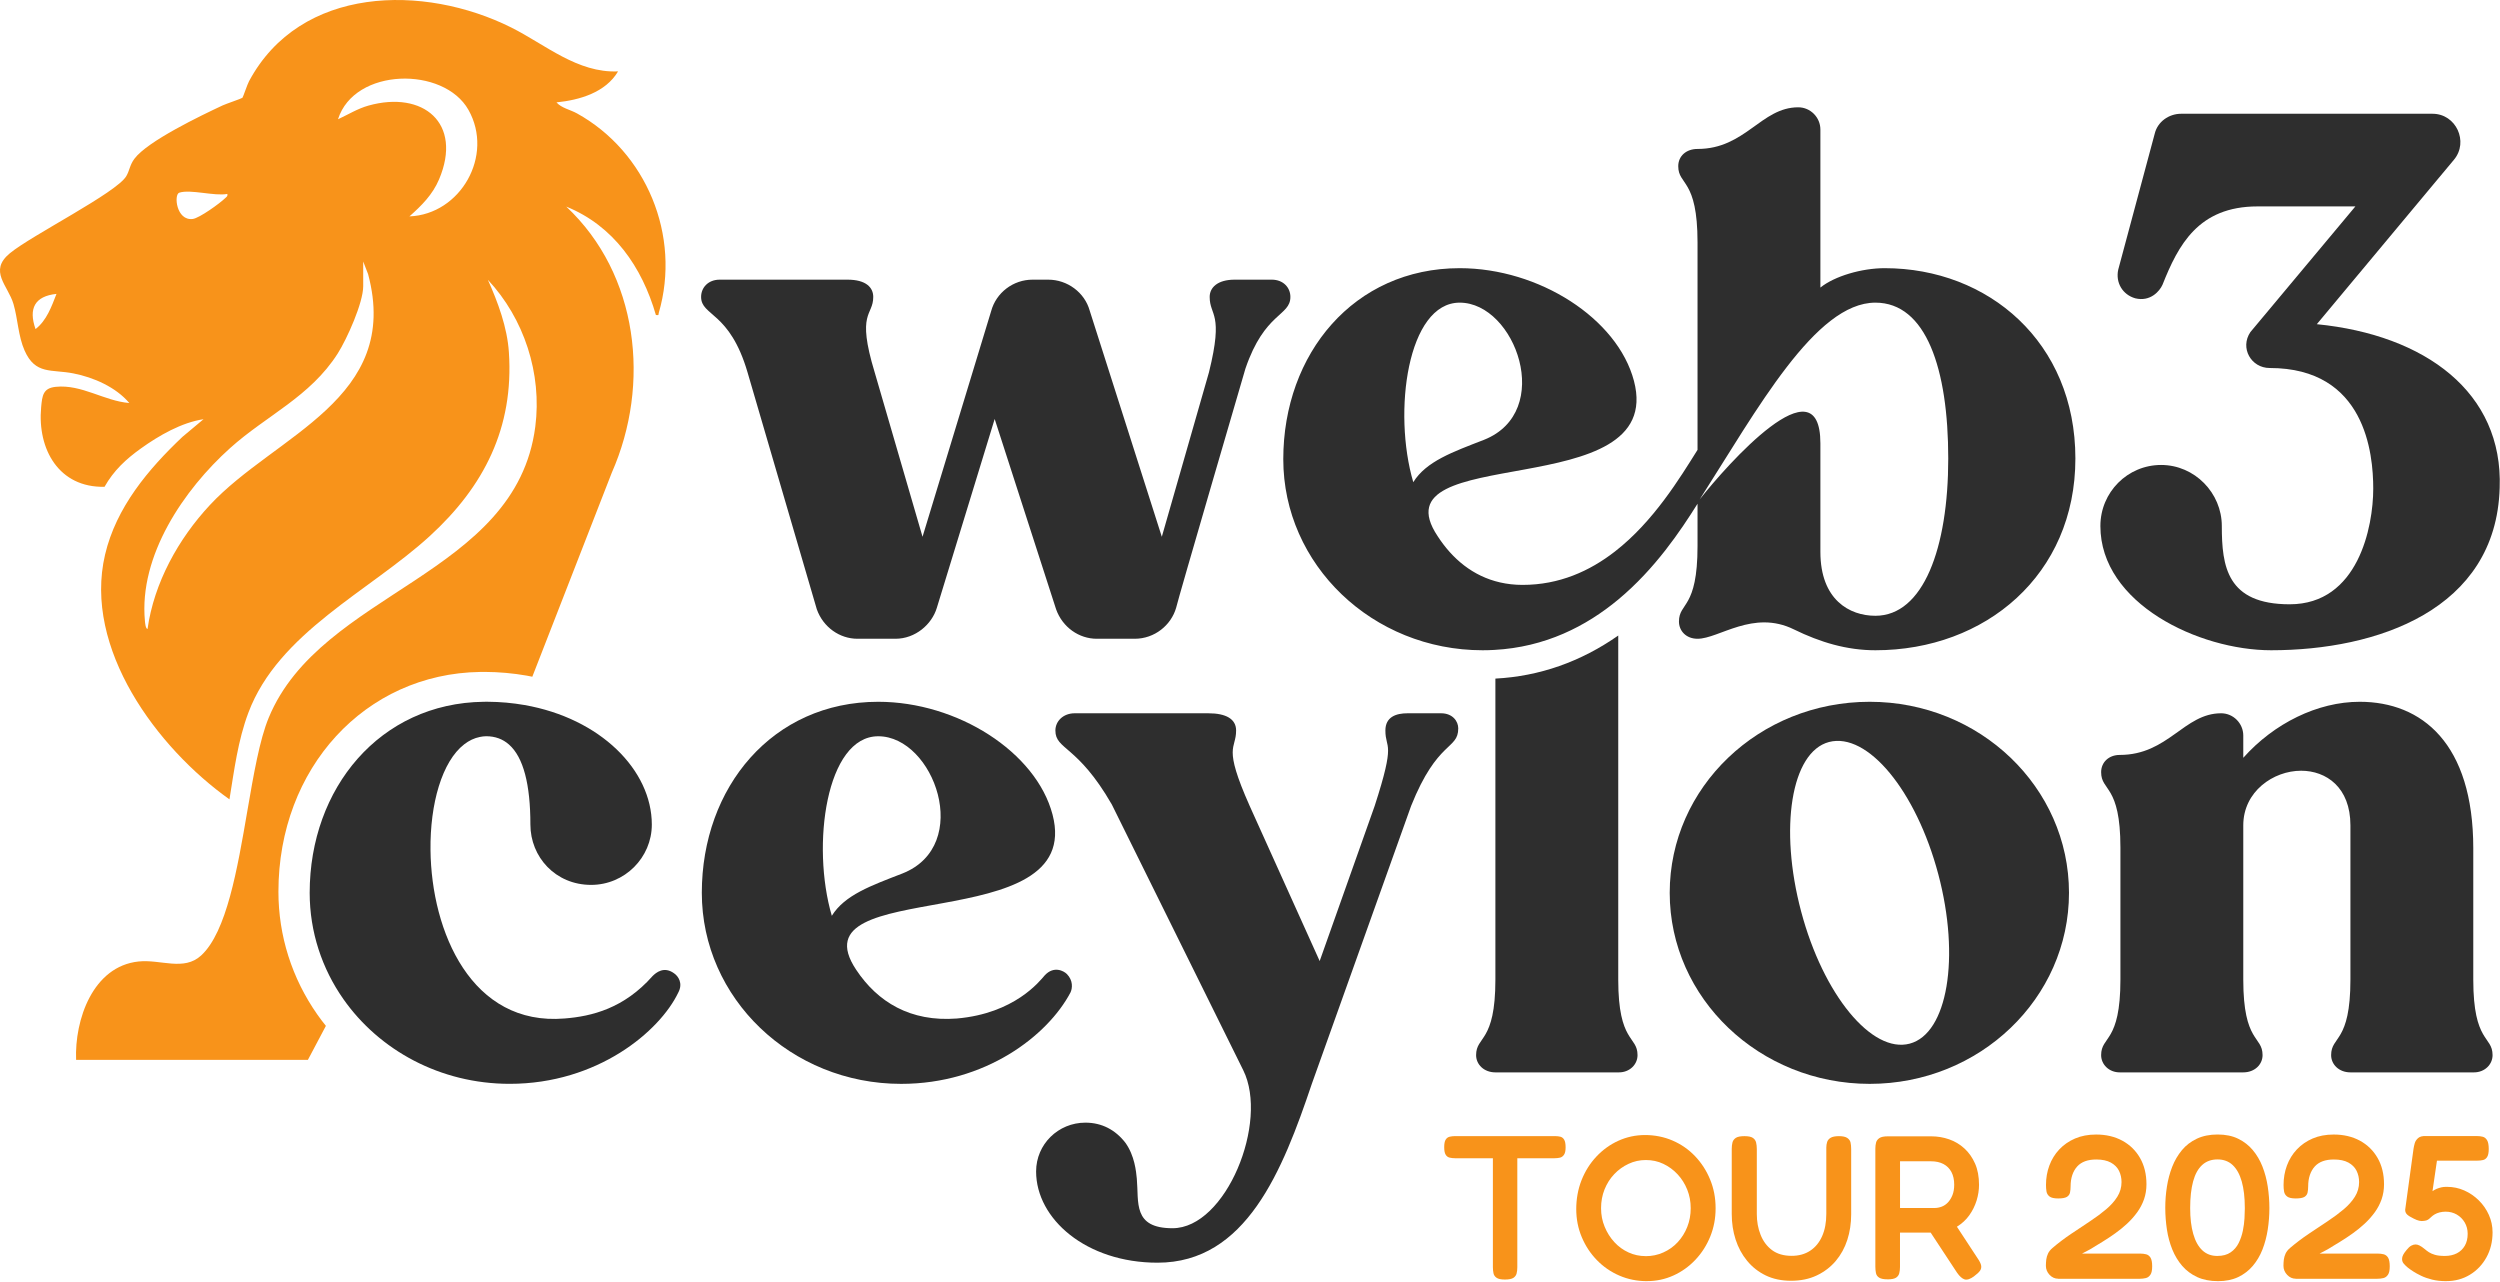 <svg width="700" height="359" viewBox="0 0 700 359" fill="none" xmlns="http://www.w3.org/2000/svg">
<g clip-path="url(#clip0_2_1334)">
<path d="M361.309 83.133C361.309 88.562 354.109 87.356 348.709 103.242C348.709 103.242 329.709 168.196 329.309 170.207C327.909 175.033 323.309 178.854 317.709 178.854H307.109C302.109 178.854 297.509 175.636 295.709 170.609L278.509 117.319L262.309 170.207C260.909 174.832 256.309 178.854 250.709 178.854H240.109C235.109 178.854 230.509 175.636 228.709 170.609L209.309 104.248C204.309 87.155 196.309 88.562 196.309 83.133C196.309 80.518 198.309 78.306 201.509 78.306H237.309C242.509 78.306 244.509 80.518 244.509 83.133C244.509 88.562 239.709 87.155 244.909 104.248L258.309 150.298L277.509 87.155C278.909 81.926 283.709 78.306 289.109 78.306H293.509C298.909 78.306 303.709 81.926 305.109 86.954L325.309 150.298L338.509 104.248C342.709 87.356 338.709 88.562 338.709 83.133C338.709 80.518 340.909 78.306 345.709 78.306H356.109C359.309 78.306 361.309 80.518 361.309 83.133Z" fill="#2E2E2E"/>
<path d="M527.709 75.089C521.309 75.089 513.709 77.301 509.709 80.518V36.278C509.709 32.859 506.909 30.044 503.509 30.044C493.109 30.044 488.709 41.707 475.309 41.707C472.109 41.707 469.909 43.718 469.909 46.533C469.909 51.963 475.309 49.952 475.309 67.849V125.966C470.349 133.869 462.979 146.045 452.169 154.431C445.109 159.911 436.589 163.772 426.319 163.772C424.099 163.772 421.999 163.53 420.029 163.078C412.419 161.349 406.649 156.482 402.519 150.097C384.719 123.352 466.709 141.651 457.509 106.661C452.909 89.165 430.909 75.089 408.719 75.089C379.119 75.089 359.319 99.019 359.319 128.58C359.319 158.141 384.319 182.071 415.119 182.071C416.209 182.071 417.279 182.041 418.329 181.981C432.689 181.217 444.109 175.345 453.109 167.874C463.419 159.297 470.559 148.619 475.309 141.048V152.913C475.309 170.609 470.109 168.598 470.109 174.028C470.109 176.642 472.109 178.854 475.309 178.854C481.309 178.854 490.909 170.609 502.309 176.24C509.709 179.859 517.109 182.071 525.109 182.071C555.908 182.071 581.108 160.956 581.108 128.379C581.108 95.802 556.708 75.089 527.709 75.089ZM395.719 135.015C389.919 115.308 394.119 84.741 408.719 84.741C424.319 84.741 435.319 115.308 415.519 123.151C406.719 126.569 399.319 129.183 395.719 135.015ZM525.109 172.419C517.909 172.419 509.709 167.995 509.709 154.521V124.156C509.709 100.628 483.509 130.189 475.909 139.841C492.109 114.503 508.309 84.741 525.109 84.741C539.309 84.741 545.509 103.242 545.509 128.379C545.509 153.516 538.509 172.419 525.109 172.419Z" fill="#2E2E2E"/>
<path d="M699.908 136.624C698.908 170.81 665.508 182.071 635.908 182.071C615.708 182.071 588.108 169 588.108 147.282C588.108 137.83 595.708 130.189 605.108 130.189C614.508 130.189 622.108 138.032 622.108 147.282C622.108 158.543 623.508 169.201 641.108 169.201C660.308 169.201 664.508 147.483 664.508 136.825C664.508 126.971 662.308 103.041 635.508 103.041C630.308 103.041 627.108 97.41 630.108 92.986L659.508 57.795H632.108C615.508 57.795 609.908 68.654 605.508 79.714C604.708 81.524 602.108 84.54 597.908 83.535C594.308 82.529 592.308 79.111 593.108 75.491L603.308 37.484C604.108 34.065 607.308 31.853 610.708 31.853H681.108C687.708 31.853 691.308 39.696 687.108 44.724L648.708 90.774C679.108 93.791 700.908 109.878 699.908 136.624Z" fill="#2E2E2E"/>
<path d="M188.71 272.504C185.91 270.493 183.71 272.303 182.71 273.308C174.71 282.358 165.71 284.57 158.11 285.173C132.02 287.375 120.79 260.921 120.54 238.026C120.39 225.035 123.77 213.201 129.98 208.405C131.32 207.369 132.79 206.655 134.38 206.344C134.94 206.223 135.52 206.153 136.11 206.143C138.64 206.143 140.78 206.927 142.52 208.475C146.56 212.035 148.51 219.646 148.51 230.877C148.51 239.927 155.51 247.769 165.51 247.769C174.91 247.769 182.51 240.128 182.51 230.877C182.51 215.624 168.1 201.125 146.84 197.405C143.55 196.832 140.11 196.51 136.52 196.49H136.11C135.87 196.49 135.63 196.49 135.4 196.5C106.39 196.882 86.71 220.662 86.71 249.981C86.71 260.991 90.18 271.227 96.13 279.723C106.17 294.051 123.26 303.473 142.71 303.473C167.31 303.473 184.71 288.793 189.91 277.933C191.31 275.319 189.91 273.308 188.71 272.504Z" fill="#2E2E2E"/>
<path d="M245.909 196.5C268.109 196.5 290.109 210.577 294.709 228.072C303.909 263.062 221.909 244.763 239.709 271.508C245.709 280.558 254.909 286.188 267.909 285.183C284.109 283.775 291.109 274.726 292.509 273.117C295.109 270.302 297.909 271.911 298.709 272.715C300.509 274.525 300.309 276.737 299.709 277.943C293.309 290.009 275.909 303.483 252.309 303.483C221.509 303.483 196.509 279.552 196.509 249.991C196.509 220.43 216.309 196.5 245.909 196.5ZM232.909 256.426C236.509 250.595 243.909 247.98 252.709 244.562C272.509 236.719 261.509 206.153 245.909 206.153C231.309 206.153 227.109 236.719 232.909 256.426Z" fill="#2E2E2E"/>
<path d="M408.309 203.941C408.309 209.973 402.509 207.158 395.109 225.659L367.309 303.483C359.109 327.815 348.909 353.555 324.109 353.555C304.109 353.555 290.109 341.288 290.109 328.016C290.109 320.375 296.309 314.342 303.909 314.342C308.509 314.342 312.309 316.353 315.109 319.972C317.709 323.592 318.109 328.016 318.309 330.027C318.909 336.663 317.109 343.903 328.309 343.903C343.309 343.903 355.309 314.141 348.109 299.662L311.309 225.257C301.709 208.566 295.509 209.973 295.509 204.544C295.509 201.93 297.709 199.718 300.909 199.718H338.309C343.309 199.718 346.109 201.326 346.109 204.544C346.109 209.973 342.309 208.566 349.909 225.659L369.509 269.095L384.909 225.659C390.909 207.158 387.909 209.973 387.909 204.544C387.909 200.723 390.909 199.718 394.109 199.718H403.509C406.709 199.718 408.309 201.93 408.309 203.941Z" fill="#2E2E2E"/>
<path d="M453.109 274.324V177.949C442.609 185.299 431.079 189.351 418.749 190.005H418.709V274.324C418.709 292.02 413.309 290.009 413.309 295.439C413.309 298.053 415.509 300.265 418.709 300.265H453.309C456.309 300.265 458.509 298.053 458.509 295.439C458.509 290.009 453.109 292.02 453.109 274.324Z" fill="#2E2E2E"/>
<path d="M523.519 196.5C554.318 196.5 579.318 220.43 579.318 249.991C579.318 279.552 554.318 303.483 523.519 303.483C492.719 303.483 467.519 279.552 467.519 249.991C467.519 220.43 492.519 196.5 523.519 196.5ZM504.319 255.22C510.519 278.547 524.118 295.037 534.718 292.221C545.318 289.406 548.918 268.09 542.718 244.763C536.518 221.436 522.919 204.946 512.119 207.761C501.519 210.577 498.119 231.893 504.319 255.22Z" fill="#2E2E2E"/>
<path d="M697.918 295.439C697.918 298.053 695.718 300.265 692.718 300.265H658.118C654.918 300.265 652.718 298.053 652.718 295.439C652.718 290.009 658.118 292.02 658.118 274.324V231.088C658.118 220.43 651.318 215.805 644.318 215.805C636.518 215.805 628.118 221.637 628.118 231.088V274.324C628.118 292.02 633.518 290.009 633.518 295.439C633.518 298.053 631.318 300.265 628.118 300.265H593.518C590.518 300.265 588.318 298.053 588.318 295.439C588.318 290.009 593.718 292.02 593.718 274.324V237.322C593.718 219.626 588.318 221.637 588.318 216.207C588.318 213.392 590.518 211.381 593.518 211.381C607.118 211.381 611.518 199.718 621.918 199.718C625.318 199.718 628.118 202.533 628.118 205.951V212.185C636.718 202.533 648.918 196.5 660.718 196.5C678.118 196.5 692.518 208.164 692.518 237.523V274.324C692.518 292.02 697.918 290.009 697.918 295.439Z" fill="#2E2E2E"/>
<path d="M435.409 318.112C435.979 318.112 436.479 318.172 436.919 318.283C437.359 318.404 437.709 318.675 437.969 319.118C438.239 319.56 438.369 320.274 438.369 321.269C438.369 322.184 438.229 322.868 437.939 323.3C437.649 323.743 437.279 324.014 436.829 324.135C436.369 324.246 435.859 324.306 435.289 324.306H424.849V354.822C424.849 355.476 424.779 356.059 424.649 356.572C424.519 357.084 424.209 357.497 423.739 357.808C423.259 358.11 422.479 358.271 421.369 358.271C420.259 358.271 419.539 358.11 419.059 357.788C418.579 357.466 418.289 357.044 418.179 356.521C418.069 356.009 418.009 355.425 418.009 354.772V324.306H407.399C406.869 324.306 406.359 324.246 405.889 324.135C405.409 324.014 405.039 323.743 404.779 323.3C404.509 322.858 404.379 322.164 404.379 321.209C404.379 320.254 404.509 319.55 404.779 319.118C405.049 318.675 405.419 318.404 405.889 318.283C406.369 318.172 406.869 318.112 407.399 318.112H435.409Z" fill="#F8931A"/>
<path d="M461.139 358.723C458.399 358.723 455.829 358.21 453.439 357.175C451.039 356.139 448.939 354.701 447.139 352.841C445.329 350.991 443.919 348.839 442.889 346.386C441.859 343.943 441.349 341.318 441.349 338.523C441.349 335.728 441.839 332.963 442.829 330.459C443.819 327.956 445.199 325.754 446.969 323.863C448.739 321.973 450.789 320.485 453.129 319.419C455.469 318.353 457.969 317.81 460.629 317.81C463.289 317.81 465.939 318.323 468.329 319.359C470.729 320.395 472.819 321.842 474.609 323.723C476.399 325.593 477.809 327.775 478.828 330.258C479.858 332.742 480.369 335.426 480.369 338.292C480.369 341.158 479.879 343.711 478.889 346.185C477.899 348.648 476.509 350.83 474.729 352.721C472.939 354.611 470.889 356.089 468.569 357.135C466.249 358.19 463.779 358.713 461.149 358.713L461.139 358.723ZM460.799 351.725C462.549 351.725 464.189 351.383 465.729 350.689C467.269 350.006 468.609 349.051 469.749 347.824C470.889 346.597 471.779 345.179 472.429 343.551C473.079 341.922 473.399 340.172 473.399 338.302C473.399 336.432 473.079 334.733 472.429 333.104C471.779 331.475 470.879 330.047 469.719 328.8C468.559 327.554 467.229 326.588 465.729 325.874C464.229 325.16 462.599 324.809 460.849 324.809C459.099 324.809 457.519 325.16 455.999 325.874C454.479 326.578 453.139 327.543 451.979 328.77C450.819 329.997 449.919 331.425 449.269 333.043C448.619 334.672 448.299 336.422 448.299 338.292C448.299 340.162 448.629 341.861 449.299 343.48C449.959 345.109 450.869 346.537 452.009 347.784C453.149 349.03 454.469 349.996 455.979 350.679C457.479 351.373 459.089 351.715 460.799 351.715V351.725Z" fill="#F8931A"/>
<path d="M501.478 358.613C498.818 358.613 496.458 358.11 494.408 357.125C492.358 356.129 490.618 354.762 489.188 353.022C487.758 351.283 486.688 349.292 485.968 347.06C485.248 344.828 484.888 342.445 484.888 339.921V321.682C484.888 321.028 484.958 320.435 485.088 319.902C485.218 319.369 485.538 318.937 486.028 318.605C486.518 318.283 487.318 318.122 488.428 318.122C489.538 318.122 490.318 318.283 490.798 318.605C491.278 318.937 491.578 319.359 491.708 319.902C491.838 320.435 491.908 321.048 491.908 321.742V339.931C491.908 342.032 492.258 343.973 492.968 345.753C493.668 347.532 494.738 348.96 496.158 350.026C497.588 351.092 499.418 351.635 501.668 351.635C503.688 351.635 505.418 351.152 506.858 350.197C508.308 349.242 509.418 347.884 510.198 346.125C510.978 344.365 511.368 342.284 511.368 339.871V321.34C511.368 320.767 511.448 320.244 511.598 319.761C511.748 319.278 512.078 318.886 512.568 318.585C513.058 318.283 513.838 318.122 514.908 318.122C515.978 318.122 516.748 318.293 517.248 318.635C517.738 318.977 518.048 319.409 518.158 319.922C518.268 320.435 518.328 321.038 518.328 321.732V340.031C518.328 342.555 517.968 344.938 517.248 347.17C516.528 349.403 515.438 351.373 513.998 353.083C512.548 354.782 510.788 356.129 508.688 357.125C506.598 358.12 504.198 358.613 501.498 358.613H501.478Z" fill="#F8931A"/>
<path d="M528.518 358.211C527.448 358.211 526.668 358.06 526.178 357.748C525.688 357.446 525.378 357.014 525.268 356.461C525.158 355.908 525.098 355.325 525.098 354.711V321.611C525.098 320.998 525.168 320.435 525.298 319.922C525.428 319.409 525.748 318.987 526.238 318.655C526.728 318.333 527.508 318.172 528.578 318.172H540.788C542.498 318.172 544.158 318.454 545.748 319.007C547.348 319.56 548.768 320.415 550.028 321.561C551.278 322.707 552.278 324.125 553.018 325.804C553.758 327.483 554.128 329.474 554.128 331.766C554.128 333.214 553.898 334.682 553.448 336.15C552.988 337.618 552.318 338.986 551.418 340.253C550.528 341.52 549.378 342.575 547.998 343.44C546.608 344.305 545.008 344.868 543.178 345.129H531.998V354.772C531.998 355.385 531.928 355.958 531.798 356.491C531.668 357.024 531.358 357.446 530.888 357.758C530.408 358.06 529.628 358.221 528.518 358.221V358.211ZM531.998 338.242H541.638C542.318 338.242 542.998 338.121 543.668 337.87C544.328 337.618 544.928 337.216 545.438 336.663C545.948 336.11 546.368 335.426 546.688 334.632C547.008 333.828 547.178 332.852 547.178 331.706C547.178 330.329 546.918 329.152 546.408 328.177C545.898 327.202 545.148 326.458 544.188 325.935C543.218 325.422 542.048 325.161 540.678 325.161H532.008V338.242H531.998ZM552.768 357.346C551.668 358.15 550.768 358.442 550.088 358.231C549.408 358.019 548.698 357.396 547.978 356.36L538.388 341.791L546.148 340.755L553.738 352.339C554.268 353.103 554.598 353.756 554.708 354.289C554.818 354.822 554.728 355.325 554.418 355.777C554.108 356.23 553.558 356.753 552.768 357.326V357.346Z" fill="#F8931A"/>
<path d="M576.278 358.04C575.368 358.04 574.568 357.678 573.878 356.954C573.198 356.23 572.848 355.385 572.848 354.43C572.848 353.817 572.888 353.223 572.958 352.65C573.038 352.077 573.198 351.524 573.448 350.991C573.698 350.458 574.108 349.935 574.678 349.443C576.388 347.995 578.158 346.658 579.988 345.431C581.818 344.204 583.568 343.038 585.238 341.932C586.908 340.826 588.408 339.71 589.718 338.604C591.028 337.498 592.078 336.321 592.858 335.075C593.638 333.828 594.028 332.46 594.028 330.972C594.028 329.826 593.788 328.77 593.318 327.815C592.838 326.86 592.078 326.096 591.038 325.523C589.988 324.949 588.628 324.658 586.958 324.658C585.778 324.658 584.738 324.819 583.848 325.14C582.958 325.472 582.208 325.955 581.618 326.608C581.028 327.262 580.568 328.056 580.248 328.991C579.928 329.927 579.768 330.992 579.768 332.179C579.768 332.832 579.708 333.416 579.598 333.928C579.488 334.441 579.188 334.843 578.718 335.135C578.238 335.416 577.438 335.567 576.298 335.567C575.158 335.567 574.348 335.386 573.878 335.024C573.398 334.662 573.118 334.19 573.018 333.617C572.918 333.043 572.878 332.43 572.878 331.777C572.878 329.866 573.188 328.056 573.818 326.357C574.448 324.658 575.368 323.15 576.588 321.853C577.808 320.556 579.278 319.53 581.008 318.786C582.738 318.042 584.708 317.67 586.918 317.67C589.698 317.67 592.138 318.243 594.248 319.389C596.358 320.535 598.018 322.154 599.208 324.236C600.408 326.317 601.008 328.78 601.008 331.606C601.008 333.094 600.778 334.491 600.328 335.799C599.868 337.096 599.238 338.312 598.418 339.438C597.598 340.564 596.668 341.62 595.618 342.596C594.568 343.571 593.458 344.476 592.278 345.32C591.098 346.165 589.898 346.959 588.688 347.703C587.468 348.447 586.288 349.171 585.148 349.855L582.978 351.001H599.178C599.828 351.001 600.408 351.072 600.918 351.202C601.428 351.333 601.838 351.655 602.148 352.148C602.448 352.65 602.608 353.445 602.608 354.561C602.608 355.677 602.448 356.421 602.118 356.913C601.788 357.406 601.368 357.728 600.838 357.859C600.308 357.989 599.718 358.06 599.068 358.06H576.308L576.278 358.04Z" fill="#F8931A"/>
<path d="M621.058 358.723C618.818 358.723 616.868 358.341 615.208 357.577C613.558 356.813 612.158 355.767 611.018 354.45C609.878 353.133 608.958 351.605 608.248 349.865C607.548 348.126 607.038 346.266 606.738 344.275C606.438 342.284 606.278 340.263 606.278 338.192C606.278 336.12 606.428 334.23 606.738 332.259C607.048 330.289 607.538 328.439 608.218 326.699C608.898 324.96 609.808 323.411 610.928 322.054C612.048 320.696 613.448 319.62 615.118 318.836C616.788 318.052 618.728 317.66 620.938 317.66C623.148 317.66 625.058 318.052 626.668 318.836C628.288 319.62 629.658 320.686 630.778 322.024C631.898 323.361 632.808 324.899 633.488 326.639C634.168 328.378 634.668 330.248 634.968 332.229C635.268 334.22 635.428 336.231 635.428 338.252C635.428 340.273 635.278 342.284 634.968 344.275C634.658 346.266 634.168 348.126 633.488 349.865C632.808 351.605 631.898 353.133 630.778 354.45C629.658 355.767 628.298 356.813 626.698 357.577C625.098 358.341 623.218 358.723 621.048 358.723H621.058ZM620.838 351.665C622.358 351.665 623.608 351.333 624.578 350.659C625.548 349.996 626.298 349.121 626.828 348.045C627.358 346.969 627.748 345.833 627.998 344.607C628.248 343.38 628.398 342.224 628.458 341.138C628.518 340.052 628.548 339.157 628.548 338.473V338.182C628.548 335.276 628.258 332.822 627.688 330.811C627.118 328.8 626.268 327.272 625.148 326.216C624.028 325.161 622.608 324.638 620.898 324.638C619.188 324.638 617.758 325.151 616.618 326.186C615.478 327.222 614.628 328.75 614.078 330.771C613.528 332.802 613.248 335.286 613.248 338.232C613.248 341.178 613.538 343.48 614.108 345.491C614.678 347.502 615.528 349.031 616.648 350.086C617.768 351.142 619.168 351.665 620.838 351.665Z" fill="#F8931A"/>
<path d="M642.798 358.04C641.888 358.04 641.088 357.678 640.398 356.954C639.718 356.23 639.368 355.385 639.368 354.43C639.368 353.817 639.408 353.223 639.478 352.65C639.558 352.077 639.718 351.524 639.968 350.991C640.218 350.458 640.628 349.935 641.198 349.443C642.908 347.995 644.678 346.658 646.508 345.431C648.338 344.204 650.088 343.038 651.758 341.932C653.428 340.826 654.928 339.71 656.238 338.604C657.548 337.498 658.598 336.321 659.378 335.075C660.158 333.828 660.548 332.46 660.548 330.972C660.548 329.826 660.308 328.77 659.838 327.815C659.358 326.86 658.598 326.096 657.558 325.523C656.508 324.949 655.148 324.658 653.478 324.658C652.298 324.658 651.258 324.819 650.368 325.14C649.478 325.472 648.728 325.955 648.138 326.608C647.548 327.262 647.088 328.056 646.768 328.991C646.448 329.927 646.288 330.992 646.288 332.179C646.288 332.832 646.228 333.416 646.118 333.928C646.008 334.441 645.708 334.843 645.238 335.135C644.758 335.416 643.958 335.567 642.818 335.567C641.678 335.567 640.868 335.386 640.398 335.024C639.918 334.662 639.638 334.19 639.538 333.617C639.438 333.043 639.398 332.43 639.398 331.777C639.398 329.866 639.708 328.056 640.338 326.357C640.968 324.658 641.888 323.15 643.108 321.853C644.328 320.556 645.798 319.53 647.528 318.786C649.258 318.042 651.228 317.67 653.438 317.67C656.218 317.67 658.658 318.243 660.768 319.389C662.878 320.535 664.538 322.154 665.728 324.236C666.928 326.317 667.528 328.78 667.528 331.606C667.528 333.094 667.298 334.491 666.848 335.799C666.388 337.096 665.758 338.312 664.938 339.438C664.118 340.564 663.188 341.62 662.138 342.596C661.088 343.571 659.978 344.476 658.798 345.32C657.618 346.165 656.418 346.959 655.208 347.703C653.988 348.447 652.808 349.171 651.668 349.855L649.498 351.001H665.698C666.348 351.001 666.928 351.072 667.438 351.202C667.948 351.333 668.358 351.655 668.668 352.148C668.968 352.65 669.128 353.445 669.128 354.561C669.128 355.677 668.968 356.421 668.638 356.913C668.308 357.406 667.888 357.728 667.358 357.859C666.828 357.989 666.238 358.06 665.588 358.06H642.828L642.798 358.04Z" fill="#F8931A"/>
<path d="M684.958 358.723C683.478 358.723 682.148 358.583 680.988 358.291C679.828 357.999 678.808 357.647 677.938 357.225C677.058 356.803 676.308 356.391 675.688 355.988C675.068 355.586 674.558 355.234 674.178 354.923C673.718 354.541 673.338 354.168 673.038 353.807C672.728 353.445 672.578 353.012 672.578 352.52C672.578 352.137 672.678 351.745 672.888 351.343C673.098 350.941 673.428 350.478 673.888 349.935C674.308 349.403 674.728 349.02 675.148 348.789C675.568 348.558 675.968 348.447 676.348 348.447C676.688 348.447 677.058 348.538 677.458 348.739C677.858 348.93 678.358 349.272 678.968 349.775C679.268 350.046 679.648 350.318 680.078 350.609C680.518 350.901 681.088 351.142 681.788 351.353C682.488 351.564 683.418 351.665 684.558 351.665C685.848 351.665 686.968 351.414 687.928 350.921C688.878 350.428 689.618 349.714 690.148 348.799C690.678 347.884 690.948 346.768 690.948 345.471C690.948 344.285 690.668 343.229 690.118 342.284C689.568 341.349 688.828 340.615 687.898 340.072C686.968 339.539 685.928 339.267 684.788 339.267C684.178 339.267 683.618 339.338 683.108 339.468C682.598 339.599 682.138 339.78 681.738 340.011C681.338 340.243 681.008 340.494 680.738 340.755C680.438 341.057 680.138 341.308 679.858 341.5C679.568 341.691 679.198 341.801 678.748 341.841C678.288 341.922 677.848 341.912 677.408 341.811C676.968 341.721 676.448 341.52 675.838 341.208C674.968 340.786 674.348 340.404 673.988 340.062C673.628 339.72 673.448 339.277 673.448 338.745L675.788 321.651C675.868 321.159 675.978 320.636 676.128 320.103C676.278 319.57 676.598 319.087 677.068 318.665C677.548 318.243 678.278 318.052 679.268 318.092H693.478C694.128 318.092 694.698 318.162 695.188 318.293C695.678 318.424 696.078 318.756 696.388 319.268C696.688 319.781 696.848 320.596 696.848 321.712C696.848 322.707 696.708 323.441 696.418 323.924C696.128 324.406 695.738 324.698 695.248 324.809C694.758 324.929 694.218 324.98 693.648 324.98H682.348L681.098 333.526C681.478 333.255 681.878 333.043 682.298 332.862C682.718 332.692 683.148 332.561 683.578 332.46C684.008 332.36 684.448 332.32 684.858 332.32H685.198C686.868 332.32 688.468 332.651 689.988 333.325C691.508 333.999 692.868 334.924 694.068 336.11C695.268 337.297 696.208 338.654 696.888 340.182C697.568 341.711 697.918 343.34 697.918 345.059C697.918 347.663 697.348 349.996 696.208 352.057C695.068 354.118 693.518 355.747 691.558 356.934C689.598 358.12 687.398 358.713 684.968 358.713L684.958 358.723Z" fill="#F8931A"/>
<path d="M161.559 31.754C159.659 30.698 157.239 30.276 155.809 28.667C162.279 28.023 169.559 25.902 173.059 19.99C161.659 20.482 152.729 12.489 143.139 7.693C118.729 -4.494 84.099 -4.071 69.729 22.745C69.249 23.629 68.059 27.209 67.879 27.38C67.669 27.591 63.239 29.089 62.349 29.511C56.369 32.307 41.259 39.536 37.619 44.473C36.309 46.253 36.289 47.741 35.369 49.309C32.659 53.965 8.849 65.879 2.759 70.917C-3.291 75.914 2.259 79.926 3.779 85.134C4.999 89.317 5.089 94.093 6.889 98.165C9.909 104.992 14.399 103.343 20.539 104.55C26.229 105.666 32.419 108.381 36.209 112.845C29.189 112.282 22.859 107.566 15.629 108.311C12.079 108.672 11.819 110.693 11.519 114.032C10.429 125.846 16.529 136.594 29.269 136.303C31.839 131.748 35.259 128.571 39.459 125.564C44.529 121.935 50.819 118.305 56.989 117.38L51.109 122.297C41.519 131.376 32.529 142.054 29.419 155.296C23.239 181.569 44.019 209.461 64.249 223.819C65.579 215.645 66.609 207.37 69.539 199.567C77.969 177.105 103.449 165.552 120.329 150.108C135.519 136.212 143.909 119.783 142.489 98.628C142.029 91.64 139.419 84.642 136.599 78.337C146.759 89.196 151.799 104.63 149.879 119.491C144.449 161.339 89.919 165.452 75.239 200.965C72.689 207.129 71.019 216.831 69.259 227.047C66.459 243.356 63.449 260.952 56.339 267.517C51.489 272.002 44.989 268.563 38.809 269.217C25.979 270.564 20.859 285.556 21.309 296.767H86.209C87.899 293.599 89.569 290.422 91.249 287.245C90.409 286.209 89.609 285.143 88.839 284.047C81.719 273.882 77.959 261.997 77.959 249.67C77.959 215.062 102.229 188.628 134.439 188.145C134.739 188.135 135.049 188.135 135.359 188.135H135.769C139.739 188.155 143.649 188.507 147.459 189.171C147.989 189.261 148.519 189.362 149.049 189.482L171.289 132.382C182.269 107.516 178.779 76.799 158.549 57.846C171.789 63.215 179.759 74.728 183.649 88.201C184.659 88.312 184.279 88.201 184.449 87.628C190.769 65.98 180.939 42.482 161.559 31.754ZM9.949 92.142C7.929 86.371 9.729 82.922 15.819 82.289C14.439 85.828 13.059 89.749 9.949 92.142ZM53.949 61.315C49.359 61.858 48.629 54.467 50.189 53.955C53.349 52.919 60.089 55 63.659 54.296C63.809 54.95 63.449 55.091 63.069 55.463C61.599 56.911 55.819 61.093 53.949 61.315ZM58.759 141.421C49.939 150.892 43.129 163.179 41.309 176.12C40.759 176.069 40.619 174.34 40.579 173.898C38.839 155.558 51.539 137.037 64.439 125.454C74.639 116.284 86.829 111.126 94.569 98.97C97.149 94.897 101.699 84.792 101.699 80.117V73.219L103.069 76.769C112.419 111.759 77.089 121.713 58.759 141.421ZM114.639 60.591C118.049 57.564 121.119 54.518 122.939 50.224C129.619 34.438 118.449 25.299 103.179 29.562C100.139 30.406 97.469 32.085 94.639 33.393C99.249 18.863 124.259 18.522 131.169 30.768C138.379 43.548 128.959 60.028 114.639 60.591Z" fill="#F8931A"/>
</g>
<defs>
<clipPath id="clip0_2_1334">
<rect width="699.948" height="358.723" fill="white"/>
</clipPath>
</defs>
</svg>
